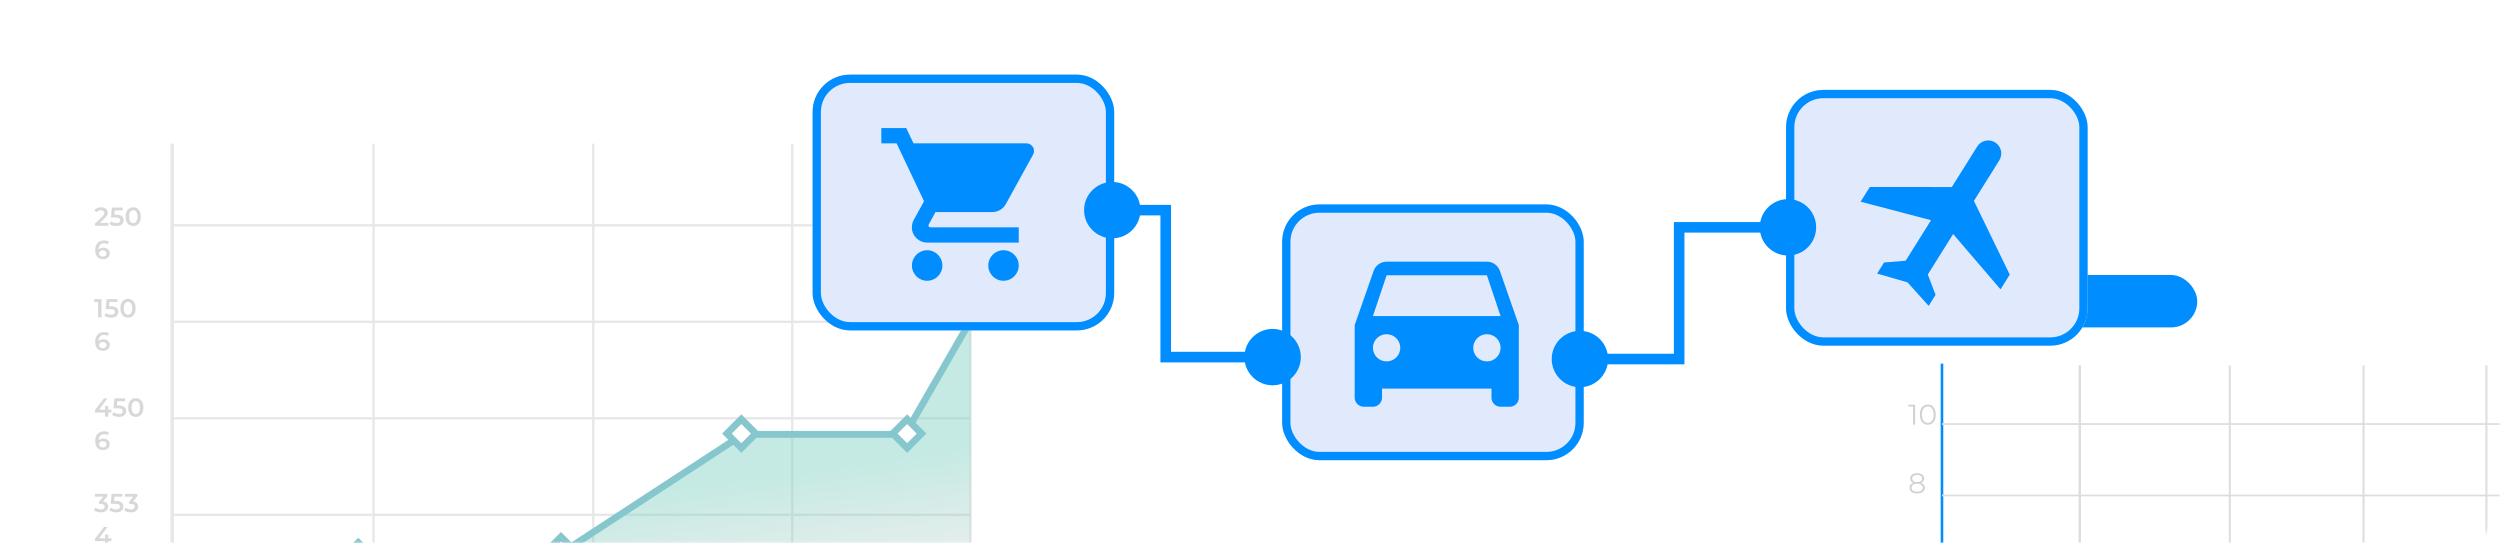 <?xml version="1.0" encoding="UTF-8"?> <svg xmlns="http://www.w3.org/2000/svg" width="603" height="131" viewBox="0 0 603 131" fill="none"><mask id="mask0_141_153" style="mask-type:alpha" maskUnits="userSpaceOnUse" x="0" y="0" width="603" height="131"><rect width="603" height="131" rx="10" fill="white"></rect></mask><g mask="url(#mask0_141_153)"><g filter="url(#filter0_d_141_153)"><rect x="455" y="55" width="168.263" height="151.698" rx="10.174" fill="white"></rect><g clip-path="url(#clip0_141_153)"><path d="M611.004 188.676H468.407V94.986V87.694" stroke="#008DFF" stroke-width="0.628" stroke-miterlimit="10"></path><path d="M501.643 88.129V188.608" stroke="#DDDDDD" stroke-width="0.484"></path><path d="M501.643 88.129V188.608" stroke="#DDDDDD" stroke-width="0.484"></path><path d="M537.824 88.129V188.608" stroke="#DDDDDD" stroke-width="0.484"></path><path d="M570.082 88.129V188.608" stroke="#DDDDDD" stroke-width="0.484"></path><path d="M599.724 88.129V188.608" stroke="#DDDDDD" stroke-width="0.484"></path><path d="M611.004 102.278H468.407" stroke="#DDDDDD" stroke-width="0.418" stroke-miterlimit="10"></path><path d="M611.004 119.512H468.407" stroke="#DDDDDD" stroke-width="0.418" stroke-miterlimit="10"></path><path d="M468.333 178.365L502.066 161.276H537.202L570.346 139.621H599.292L611.004 119.292V188.677H468.407L468.333 178.365Z" fill="url(#paint0_linear_141_153)" fill-opacity="0.59"></path><path d="M468.333 178.365L502.066 161.276H537.202L570.346 139.621H599.292L611.004 119.292" stroke="#008DFF" stroke-width="1.255" stroke-miterlimit="10"></path></g><path d="M462.413 119.018C462.029 119.018 461.697 118.963 461.418 118.853C461.144 118.743 460.931 118.586 460.78 118.38C460.634 118.169 460.56 117.922 460.56 117.638C460.56 117.364 460.631 117.131 460.773 116.938C460.92 116.742 461.13 116.591 461.405 116.485C461.684 116.38 462.02 116.328 462.413 116.328C462.802 116.328 463.136 116.38 463.415 116.485C463.695 116.591 463.907 116.742 464.054 116.938C464.205 117.131 464.28 117.364 464.28 117.638C464.28 117.922 464.205 118.169 464.054 118.38C463.903 118.586 463.688 118.743 463.409 118.853C463.129 118.963 462.798 119.018 462.413 119.018ZM462.413 118.599C462.839 118.599 463.171 118.512 463.409 118.339C463.651 118.165 463.772 117.929 463.772 117.632C463.772 117.334 463.651 117.101 463.409 116.932C463.171 116.758 462.839 116.671 462.413 116.671C461.988 116.671 461.656 116.758 461.418 116.932C461.18 117.101 461.061 117.334 461.061 117.632C461.061 117.929 461.18 118.165 461.418 118.339C461.656 118.512 461.988 118.599 462.413 118.599ZM462.413 116.609C462.057 116.609 461.752 116.561 461.501 116.465C461.254 116.369 461.064 116.232 460.931 116.053C460.798 115.87 460.732 115.653 460.732 115.401C460.732 115.136 460.801 114.909 460.938 114.722C461.08 114.53 461.276 114.383 461.528 114.282C461.78 114.182 462.075 114.131 462.413 114.131C462.752 114.131 463.047 114.182 463.299 114.282C463.555 114.383 463.754 114.53 463.896 114.722C464.038 114.909 464.109 115.136 464.109 115.401C464.109 115.653 464.042 115.87 463.91 116.053C463.777 116.232 463.582 116.369 463.326 116.465C463.075 116.561 462.77 116.609 462.413 116.609ZM462.413 116.28C462.789 116.28 463.081 116.202 463.292 116.046C463.502 115.891 463.608 115.683 463.608 115.422C463.608 115.147 463.498 114.934 463.278 114.783C463.063 114.628 462.775 114.55 462.413 114.55C462.052 114.55 461.764 114.628 461.549 114.783C461.334 114.934 461.226 115.145 461.226 115.415C461.226 115.68 461.329 115.891 461.535 116.046C461.745 116.202 462.038 116.28 462.413 116.28Z" fill="#D1D1D1"></path><path d="M461.425 102.412V97.814L461.645 98.047H460.293V97.608H461.919V102.412H461.425ZM464.982 102.453C464.612 102.453 464.282 102.357 463.994 102.165C463.706 101.968 463.479 101.689 463.315 101.328C463.15 100.962 463.068 100.522 463.068 100.01C463.068 99.498 463.15 99.061 463.315 98.699C463.479 98.333 463.706 98.054 463.994 97.862C464.282 97.665 464.612 97.567 464.982 97.567C465.353 97.567 465.683 97.665 465.971 97.862C466.259 98.054 466.486 98.333 466.65 98.699C466.82 99.061 466.904 99.498 466.904 100.01C466.904 100.522 466.82 100.962 466.65 101.328C466.486 101.689 466.259 101.968 465.971 102.165C465.683 102.357 465.353 102.453 464.982 102.453ZM464.982 102C465.266 102 465.513 101.925 465.724 101.774C465.934 101.618 466.099 101.394 466.218 101.101C466.337 100.804 466.396 100.44 466.396 100.01C466.396 99.58 466.337 99.219 466.218 98.926C466.099 98.628 465.934 98.404 465.724 98.253C465.513 98.097 465.266 98.02 464.982 98.02C464.708 98.02 464.463 98.097 464.248 98.253C464.033 98.404 463.866 98.628 463.747 98.926C463.628 99.219 463.569 99.58 463.569 100.01C463.569 100.44 463.628 100.804 463.747 101.101C463.866 101.394 464.033 101.618 464.248 101.774C464.463 101.925 464.708 102 464.982 102Z" fill="#D1D1D1"></path><rect x="466.77" y="66.334" width="63.208" height="12.642" rx="6.321" fill="#008DFF"></rect></g><g filter="url(#filter1_d_141_153)"><rect x="19" y="19" width="230.191" height="168.5" rx="11" fill="white"></rect></g><g clip-path="url(#clip1_141_153)"><path d="M234.107 54.348H41.543" stroke="#E7E7E7" stroke-width="0.552" stroke-miterlimit="10"></path><path d="M234.107 77.621H41.543" stroke="#E7E7E7" stroke-width="0.552" stroke-miterlimit="10"></path><path d="M234.107 100.897H41.543" stroke="#E7E7E7" stroke-width="0.552" stroke-miterlimit="10"></path><path d="M234.107 124.171H41.543" stroke="#E7E7E7" stroke-width="0.552" stroke-miterlimit="10"></path><path d="M234.107 171.02H41.543V44.5V34.653" stroke="#E7E7E7" stroke-width="0.828" stroke-miterlimit="10"></path><path d="M90.098 34.653V182.653" stroke="#E7E7E7" stroke-width="0.55"></path><path d="M143.098 34.653V182.653" stroke="#E7E7E7" stroke-width="0.55"></path><path d="M191.098 34.653V182.653" stroke="#E7E7E7" stroke-width="0.55"></path><path d="M234.098 34.653V182.653" stroke="#E7E7E7" stroke-width="0.55"></path><path d="M41.444 157.096L86.997 134.018H134.444L179.202 104.776H218.291L234.107 77.324V171.02H41.543L41.444 157.096Z" fill="url(#paint1_linear_141_153)" fill-opacity="0.45"></path><path d="M41.444 157.096L86.997 134.018H134.444L179.202 104.776H218.291L234.107 77.324" stroke="#86C7CE" stroke-width="1.656" stroke-miterlimit="10"></path><path d="M182.294 104.583L178.812 101.101L175.331 104.583L178.812 108.064L182.294 104.583Z" fill="white" stroke="#86C7CE" stroke-width="1.656" stroke-miterlimit="10"></path><path d="M222.281 104.584L218.8 101.102L215.318 104.584L218.8 108.065L222.281 104.584Z" fill="white" stroke="#86C7CE" stroke-width="1.656" stroke-miterlimit="10"></path><path d="M89.889 134.359L86.407 130.878L82.926 134.359L86.407 137.841L89.889 134.359Z" fill="white" stroke="#86C7CE" stroke-width="1.656" stroke-miterlimit="10"></path><path d="M138.794 132.965L135.312 129.483L131.83 132.965L135.312 136.446L138.794 132.965Z" fill="white" stroke="#86C7CE" stroke-width="1.656" stroke-miterlimit="10"></path></g><path d="M22.904 54.465V53.917L24.654 52.255C24.801 52.116 24.91 51.994 24.981 51.889C25.053 51.785 25.099 51.688 25.12 51.6C25.145 51.507 25.157 51.421 25.157 51.342C25.157 51.14 25.088 50.985 24.95 50.876C24.811 50.762 24.608 50.706 24.339 50.706C24.125 50.706 23.93 50.743 23.753 50.819C23.581 50.895 23.432 51.01 23.306 51.165L22.733 50.725C22.906 50.494 23.136 50.315 23.426 50.189C23.72 50.059 24.047 49.994 24.408 49.994C24.727 49.994 25.004 50.047 25.239 50.152C25.479 50.252 25.661 50.397 25.787 50.586C25.917 50.775 25.982 50.999 25.982 51.26C25.982 51.403 25.963 51.545 25.926 51.688C25.888 51.827 25.817 51.973 25.712 52.129C25.607 52.284 25.453 52.458 25.252 52.651L23.747 54.081L23.577 53.772H26.152V54.465H22.904ZM28.085 54.528C27.775 54.528 27.471 54.483 27.173 54.395C26.879 54.303 26.631 54.177 26.43 54.018L26.776 53.382C26.935 53.512 27.128 53.617 27.355 53.697C27.586 53.776 27.825 53.816 28.073 53.816C28.363 53.816 28.589 53.755 28.753 53.633C28.921 53.512 29.005 53.348 29.005 53.142C29.005 53.004 28.969 52.882 28.898 52.777C28.831 52.672 28.709 52.593 28.533 52.538C28.36 52.483 28.123 52.456 27.821 52.456H26.757L26.984 50.057H29.572V50.743H27.286L27.714 50.353L27.544 52.148L27.116 51.764H28.004C28.44 51.764 28.791 51.822 29.055 51.94C29.324 52.053 29.519 52.213 29.641 52.418C29.767 52.62 29.83 52.851 29.83 53.111C29.83 53.367 29.767 53.602 29.641 53.816C29.515 54.03 29.322 54.202 29.061 54.332C28.805 54.462 28.48 54.528 28.085 54.528ZM32.14 54.528C31.792 54.528 31.477 54.439 31.196 54.263C30.919 54.087 30.701 53.831 30.541 53.495C30.381 53.155 30.302 52.744 30.302 52.261C30.302 51.778 30.381 51.369 30.541 51.033C30.701 50.693 30.919 50.435 31.196 50.259C31.477 50.082 31.792 49.994 32.14 49.994C32.493 49.994 32.808 50.082 33.085 50.259C33.362 50.435 33.58 50.693 33.739 51.033C33.903 51.369 33.985 51.778 33.985 52.261C33.985 52.744 33.903 53.155 33.739 53.495C33.58 53.831 33.362 54.087 33.085 54.263C32.808 54.439 32.493 54.528 32.14 54.528ZM32.14 53.816C32.346 53.816 32.524 53.761 32.675 53.652C32.827 53.539 32.944 53.367 33.028 53.136C33.116 52.905 33.16 52.614 33.16 52.261C33.16 51.904 33.116 51.612 33.028 51.386C32.944 51.155 32.827 50.985 32.675 50.876C32.524 50.762 32.346 50.706 32.14 50.706C31.943 50.706 31.767 50.762 31.611 50.876C31.46 50.985 31.341 51.155 31.253 51.386C31.169 51.612 31.127 51.904 31.127 52.261C31.127 52.614 31.169 52.905 31.253 53.136C31.341 53.367 31.46 53.539 31.611 53.652C31.767 53.761 31.943 53.816 32.14 53.816ZM24.868 62.528C24.469 62.528 24.127 62.444 23.842 62.276C23.556 62.104 23.338 61.856 23.187 61.533C23.036 61.209 22.96 60.811 22.96 60.337C22.96 59.833 23.05 59.407 23.231 59.058C23.416 58.71 23.669 58.446 23.993 58.265C24.32 58.084 24.696 57.994 25.12 57.994C25.342 57.994 25.554 58.017 25.756 58.063C25.961 58.11 26.136 58.181 26.278 58.278L25.976 58.895C25.854 58.815 25.722 58.76 25.579 58.731C25.441 58.697 25.294 58.681 25.139 58.681C24.723 58.681 24.394 58.809 24.15 59.065C23.907 59.321 23.785 59.698 23.785 60.198C23.785 60.278 23.787 60.372 23.791 60.481C23.796 60.586 23.81 60.693 23.835 60.802L23.584 60.525C23.659 60.353 23.762 60.211 23.892 60.097C24.026 59.98 24.184 59.892 24.364 59.833C24.549 59.774 24.748 59.745 24.962 59.745C25.252 59.745 25.51 59.801 25.737 59.915C25.963 60.024 26.144 60.181 26.278 60.387C26.413 60.588 26.48 60.825 26.48 61.098C26.48 61.388 26.408 61.64 26.266 61.854C26.123 62.068 25.93 62.234 25.686 62.351C25.443 62.469 25.17 62.528 24.868 62.528ZM24.824 61.885C24.992 61.885 25.141 61.856 25.271 61.797C25.401 61.734 25.502 61.646 25.573 61.533C25.649 61.419 25.686 61.287 25.686 61.136C25.686 60.905 25.607 60.723 25.447 60.588C25.288 60.454 25.074 60.387 24.805 60.387C24.629 60.387 24.473 60.42 24.339 60.488C24.209 60.55 24.104 60.639 24.024 60.752C23.949 60.865 23.911 60.995 23.911 61.142C23.911 61.277 23.947 61.401 24.018 61.514C24.089 61.627 24.192 61.717 24.326 61.785C24.465 61.852 24.631 61.885 24.824 61.885Z" fill="#D8D8D8"></path><path d="M23.665 76.563V72.47L24.024 72.842H22.733V72.156H24.484V76.563H23.665ZM26.819 76.626C26.508 76.626 26.204 76.582 25.906 76.494C25.612 76.401 25.364 76.275 25.163 76.116L25.509 75.48C25.669 75.61 25.862 75.715 26.088 75.795C26.319 75.875 26.559 75.915 26.806 75.915C27.096 75.915 27.323 75.854 27.486 75.732C27.654 75.61 27.738 75.446 27.738 75.241C27.738 75.102 27.703 74.981 27.631 74.876C27.564 74.771 27.442 74.691 27.266 74.636C27.094 74.582 26.857 74.555 26.554 74.555H25.49L25.717 72.156H28.305V72.842H26.019L26.447 72.451L26.277 74.246L25.849 73.862H26.737C27.174 73.862 27.524 73.921 27.788 74.038C28.057 74.151 28.252 74.311 28.374 74.517C28.5 74.718 28.563 74.949 28.563 75.209C28.563 75.465 28.5 75.7 28.374 75.915C28.248 76.129 28.055 76.301 27.795 76.431C27.539 76.561 27.213 76.626 26.819 76.626ZM30.874 76.626C30.525 76.626 30.21 76.538 29.929 76.362C29.652 76.185 29.434 75.929 29.274 75.593C29.115 75.253 29.035 74.842 29.035 74.359C29.035 73.877 29.115 73.467 29.274 73.132C29.434 72.791 29.652 72.533 29.929 72.357C30.21 72.181 30.525 72.093 30.874 72.093C31.226 72.093 31.541 72.181 31.818 72.357C32.095 72.533 32.313 72.791 32.473 73.132C32.637 73.467 32.718 73.877 32.718 74.359C32.718 74.842 32.637 75.253 32.473 75.593C32.313 75.929 32.095 76.185 31.818 76.362C31.541 76.538 31.226 76.626 30.874 76.626ZM30.874 75.915C31.079 75.915 31.258 75.86 31.409 75.751C31.56 75.637 31.677 75.465 31.761 75.234C31.849 75.004 31.894 74.712 31.894 74.359C31.894 74.002 31.849 73.711 31.761 73.484C31.677 73.253 31.56 73.083 31.409 72.974C31.258 72.861 31.079 72.804 30.874 72.804C30.676 72.804 30.5 72.861 30.345 72.974C30.194 73.083 30.074 73.253 29.986 73.484C29.902 73.711 29.86 74.002 29.86 74.359C29.86 74.712 29.902 75.004 29.986 75.234C30.074 75.465 30.194 75.637 30.345 75.751C30.5 75.86 30.676 75.915 30.874 75.915ZM24.868 84.626C24.469 84.626 24.127 84.542 23.842 84.374C23.556 84.202 23.338 83.954 23.187 83.631C23.036 83.308 22.96 82.909 22.96 82.435C22.96 81.931 23.05 81.505 23.231 81.157C23.416 80.808 23.669 80.544 23.993 80.363C24.32 80.183 24.696 80.093 25.12 80.093C25.342 80.093 25.554 80.116 25.756 80.162C25.961 80.208 26.136 80.279 26.278 80.376L25.976 80.993C25.854 80.913 25.722 80.859 25.579 80.829C25.441 80.796 25.294 80.779 25.139 80.779C24.723 80.779 24.394 80.907 24.15 81.163C23.907 81.419 23.785 81.797 23.785 82.296C23.785 82.376 23.787 82.471 23.791 82.58C23.796 82.685 23.81 82.792 23.835 82.901L23.584 82.624C23.659 82.452 23.762 82.309 23.892 82.196C24.026 82.078 24.184 81.99 24.364 81.931C24.549 81.872 24.748 81.843 24.962 81.843C25.252 81.843 25.51 81.9 25.737 82.013C25.963 82.122 26.144 82.279 26.278 82.485C26.413 82.687 26.48 82.924 26.48 83.197C26.48 83.486 26.408 83.738 26.266 83.952C26.123 84.166 25.93 84.332 25.686 84.45C25.443 84.567 25.17 84.626 24.868 84.626ZM24.824 83.984C24.992 83.984 25.141 83.954 25.271 83.896C25.401 83.833 25.502 83.745 25.573 83.631C25.649 83.518 25.686 83.386 25.686 83.234C25.686 83.004 25.607 82.821 25.447 82.687C25.288 82.552 25.074 82.485 24.805 82.485C24.629 82.485 24.473 82.519 24.339 82.586C24.209 82.649 24.104 82.737 24.024 82.85C23.949 82.964 23.911 83.094 23.911 83.241C23.911 83.375 23.947 83.499 24.018 83.612C24.089 83.726 24.192 83.816 24.326 83.883C24.465 83.95 24.631 83.984 24.824 83.984Z" fill="#D8D8D8"></path><path d="M22.897 99.502V98.935L25.069 96.096H25.945L23.804 98.935L23.395 98.809H26.889V99.502H22.897ZM25.315 100.503V99.502L25.34 98.809V97.921H26.108V100.503H25.315ZM28.694 100.566C28.384 100.566 28.079 100.522 27.781 100.434C27.488 100.341 27.24 100.215 27.038 100.056L27.385 99.42C27.544 99.55 27.737 99.655 27.964 99.735C28.195 99.814 28.434 99.854 28.682 99.854C28.971 99.854 29.198 99.793 29.362 99.672C29.53 99.55 29.613 99.386 29.613 99.181C29.613 99.042 29.578 98.921 29.506 98.816C29.439 98.711 29.318 98.631 29.141 98.576C28.969 98.522 28.732 98.494 28.43 98.494H27.366L27.592 96.096H30.18V96.782H27.895L28.323 96.391L28.153 98.186L27.725 97.802H28.612C29.049 97.802 29.399 97.861 29.664 97.978C29.933 98.091 30.128 98.251 30.249 98.457C30.375 98.658 30.438 98.889 30.438 99.149C30.438 99.405 30.375 99.64 30.249 99.854C30.123 100.068 29.93 100.241 29.67 100.371C29.414 100.501 29.089 100.566 28.694 100.566ZM32.749 100.566C32.401 100.566 32.086 100.478 31.805 100.301C31.527 100.125 31.309 99.869 31.15 99.533C30.99 99.193 30.91 98.782 30.91 98.299C30.91 97.817 30.99 97.407 31.15 97.071C31.309 96.731 31.527 96.473 31.805 96.297C32.086 96.121 32.401 96.033 32.749 96.033C33.102 96.033 33.416 96.121 33.693 96.297C33.97 96.473 34.189 96.731 34.348 97.071C34.512 97.407 34.594 97.817 34.594 98.299C34.594 98.782 34.512 99.193 34.348 99.533C34.189 99.869 33.97 100.125 33.693 100.301C33.416 100.478 33.102 100.566 32.749 100.566ZM32.749 99.854C32.955 99.854 33.133 99.8 33.284 99.691C33.435 99.577 33.553 99.405 33.637 99.174C33.725 98.944 33.769 98.652 33.769 98.299C33.769 97.942 33.725 97.651 33.637 97.424C33.553 97.193 33.435 97.023 33.284 96.914C33.133 96.801 32.955 96.744 32.749 96.744C32.552 96.744 32.375 96.801 32.22 96.914C32.069 97.023 31.949 97.193 31.861 97.424C31.777 97.651 31.735 97.942 31.735 98.299C31.735 98.652 31.777 98.944 31.861 99.174C31.949 99.405 32.069 99.577 32.22 99.691C32.375 99.8 32.552 99.854 32.749 99.854ZM24.868 108.566C24.469 108.566 24.127 108.482 23.842 108.314C23.556 108.142 23.338 107.894 23.187 107.571C23.036 107.248 22.96 106.849 22.96 106.375C22.96 105.871 23.05 105.445 23.231 105.097C23.416 104.748 23.669 104.484 23.993 104.303C24.32 104.123 24.696 104.033 25.12 104.033C25.342 104.033 25.554 104.056 25.756 104.102C25.961 104.148 26.136 104.219 26.278 104.316L25.976 104.933C25.854 104.853 25.722 104.799 25.579 104.769C25.441 104.736 25.294 104.719 25.139 104.719C24.723 104.719 24.394 104.847 24.15 105.103C23.907 105.359 23.785 105.737 23.785 106.236C23.785 106.316 23.787 106.41 23.791 106.52C23.796 106.625 23.81 106.732 23.835 106.841L23.584 106.564C23.659 106.392 23.762 106.249 23.892 106.136C24.026 106.018 24.184 105.93 24.364 105.871C24.549 105.812 24.748 105.783 24.962 105.783C25.252 105.783 25.51 105.84 25.737 105.953C25.963 106.062 26.144 106.219 26.278 106.425C26.413 106.627 26.48 106.864 26.48 107.137C26.48 107.426 26.408 107.678 26.266 107.892C26.123 108.106 25.93 108.272 25.686 108.39C25.443 108.507 25.17 108.566 24.868 108.566ZM24.824 107.924C24.992 107.924 25.141 107.894 25.271 107.836C25.401 107.773 25.502 107.684 25.573 107.571C25.649 107.458 25.686 107.326 25.686 107.174C25.686 106.944 25.607 106.761 25.447 106.627C25.288 106.492 25.074 106.425 24.805 106.425C24.629 106.425 24.473 106.459 24.339 106.526C24.209 106.589 24.104 106.677 24.024 106.79C23.949 106.904 23.911 107.034 23.911 107.181C23.911 107.315 23.947 107.439 24.018 107.552C24.089 107.666 24.192 107.756 24.326 107.823C24.465 107.89 24.631 107.924 24.824 107.924Z" fill="#D8D8D8"></path><path d="M24.345 123.585C24.035 123.585 23.73 123.541 23.432 123.453C23.139 123.36 22.891 123.234 22.689 123.075L23.042 122.439C23.201 122.569 23.395 122.674 23.621 122.754C23.848 122.834 24.085 122.873 24.333 122.873C24.627 122.873 24.855 122.815 25.019 122.697C25.183 122.575 25.265 122.412 25.265 122.206C25.265 122.005 25.189 121.845 25.038 121.728C24.887 121.61 24.643 121.551 24.308 121.551H23.905V120.991L25.164 119.492L25.271 119.801H22.904V119.115H25.907V119.662L24.648 121.161L24.219 120.909H24.465C25.006 120.909 25.412 121.031 25.68 121.274C25.953 121.513 26.089 121.822 26.089 122.2C26.089 122.447 26.026 122.676 25.901 122.886C25.775 123.096 25.581 123.266 25.321 123.396C25.065 123.522 24.74 123.585 24.345 123.585ZM28.024 123.585C27.713 123.585 27.409 123.541 27.111 123.453C26.817 123.36 26.57 123.234 26.368 123.075L26.714 122.439C26.874 122.569 27.067 122.674 27.294 122.754C27.524 122.834 27.764 122.873 28.011 122.873C28.301 122.873 28.528 122.813 28.691 122.691C28.859 122.569 28.943 122.405 28.943 122.2C28.943 122.061 28.908 121.94 28.836 121.835C28.769 121.73 28.647 121.65 28.471 121.595C28.299 121.541 28.062 121.513 27.76 121.513H26.695L26.922 119.115H29.51V119.801H27.224L27.653 119.41L27.483 121.205L27.054 120.821H27.942C28.379 120.821 28.729 120.88 28.994 120.997C29.262 121.11 29.457 121.27 29.579 121.476C29.705 121.677 29.768 121.908 29.768 122.168C29.768 122.424 29.705 122.659 29.579 122.873C29.453 123.088 29.26 123.26 29 123.39C28.744 123.52 28.419 123.585 28.024 123.585ZM31.595 123.585C31.284 123.585 30.98 123.541 30.682 123.453C30.388 123.36 30.14 123.234 29.939 123.075L30.291 122.439C30.451 122.569 30.644 122.674 30.871 122.754C31.097 122.834 31.334 122.873 31.582 122.873C31.876 122.873 32.105 122.815 32.268 122.697C32.432 122.575 32.514 122.412 32.514 122.206C32.514 122.005 32.438 121.845 32.287 121.728C32.136 121.61 31.893 121.551 31.557 121.551H31.154V120.991L32.413 119.492L32.52 119.801H30.153V119.115H33.156V119.662L31.897 121.161L31.469 120.909H31.714C32.256 120.909 32.661 121.031 32.929 121.274C33.202 121.513 33.339 121.822 33.339 122.2C33.339 122.447 33.276 122.676 33.15 122.886C33.024 123.096 32.831 123.266 32.571 123.396C32.315 123.522 31.989 123.585 31.595 123.585ZM22.897 130.521V129.954L25.069 127.115H25.945L23.804 129.954L23.395 129.828H26.889V130.521H22.897ZM25.315 131.522V130.521L25.34 129.828V128.94H26.108V131.522H25.315Z" fill="#D8D8D8"></path><g filter="url(#filter2_d_141_153)"><rect x="196" y="18" width="72.74" height="61.691" rx="9" fill="#E1E9FD"></rect><rect x="197" y="19" width="70.74" height="59.691" rx="8" stroke="#008DFF" stroke-width="2"></rect></g><path d="M223.623 60.355C221.588 60.355 219.958 62.003 219.958 64.038C219.958 66.073 221.588 67.721 223.623 67.721C225.658 67.721 227.306 66.073 227.306 64.038C227.306 62.003 225.658 60.355 223.623 60.355ZM212.574 30.891V34.574H216.257L222.877 48.542L220.391 53.053C220.106 53.587 219.94 54.186 219.94 54.831C219.94 56.865 221.588 58.514 223.623 58.514H245.721V54.831H224.406C224.148 54.831 223.945 54.628 223.945 54.37C223.945 54.287 223.964 54.214 224 54.149L225.649 51.148H239.368C240.749 51.148 241.955 50.383 242.591 49.251L249.174 37.299C249.321 37.041 249.404 36.737 249.404 36.415C249.404 35.393 248.576 34.574 247.563 34.574H220.336L218.586 30.891H212.574ZM242.038 60.355C240.003 60.355 238.374 62.003 238.374 64.038C238.374 66.073 240.003 67.721 242.038 67.721C244.073 67.721 245.721 66.073 245.721 64.038C245.721 62.003 244.073 60.355 242.038 60.355Z" fill="#008DFF"></path><g filter="url(#filter3_d_141_153)"><rect x="309.254" y="49.306" width="72.74" height="61.691" rx="9" fill="#E1E9FD"></rect><rect x="310.254" y="50.306" width="70.74" height="59.691" rx="8" stroke="#008DFF" stroke-width="2"></rect></g><path d="M361.766 65.326C361.315 64.036 360.084 63.117 358.643 63.117H334.447C333.006 63.117 331.775 64.036 331.324 65.326L326.749 78.425V95.92C326.749 97.122 327.738 98.106 328.948 98.106H331.148C332.369 98.106 333.347 97.122 333.347 95.92V93.733H359.743V95.92C359.743 97.122 360.732 98.106 361.942 98.106H364.142C365.363 98.106 366.341 97.122 366.341 95.92V78.425L361.766 65.326ZM334.447 87.172C332.621 87.172 331.148 85.707 331.148 83.892C331.148 82.077 332.621 80.612 334.447 80.612C336.273 80.612 337.747 82.077 337.747 83.892C337.747 85.707 336.273 87.172 334.447 87.172ZM358.643 87.172C356.817 87.172 355.343 85.707 355.343 83.892C355.343 82.077 356.817 80.612 358.643 80.612C360.468 80.612 361.942 82.077 361.942 83.892C361.942 85.707 360.468 87.172 358.643 87.172ZM331.148 76.238L334.447 66.398H358.643L361.942 76.238H331.148Z" fill="#008DFF"></path><g filter="url(#filter4_d_141_153)"><rect x="430.795" y="21.683" width="72.74" height="61.691" rx="9" fill="#E1E9FD"></rect><rect x="431.795" y="22.683" width="70.74" height="59.691" rx="8" stroke="#008DFF" stroke-width="2"></rect></g><path d="M482.528 69.791L484.753 66.238L476.106 48.456L482.226 38.686C483.149 37.212 482.705 35.277 481.23 34.353C479.756 33.43 477.821 33.874 476.897 35.349L470.778 45.118L451.004 45.098L448.779 48.651L465.771 53.111L459.651 62.881L454.43 63.32L452.761 65.984L460.09 68.102L465.195 73.773L466.863 71.108L464.98 66.219L471.099 56.449L482.528 69.791Z" fill="#008DFF"></path><path d="M261.48 50.687C261.48 54.443 264.524 57.487 268.28 57.487C272.036 57.487 275.08 54.443 275.08 50.687C275.08 46.931 272.036 43.887 268.28 43.887C264.524 43.887 261.48 46.931 261.48 50.687ZM281.171 50.687H282.446V49.412H281.171V50.687ZM281.171 86.136H279.896V87.412H281.171V86.136ZM300.152 86.136C300.152 89.892 303.197 92.936 306.952 92.936C310.708 92.936 313.752 89.892 313.752 86.136C313.752 82.381 310.708 79.337 306.952 79.337C303.197 79.337 300.152 82.381 300.152 86.136ZM268.28 51.962H281.171V49.412H268.28V51.962ZM279.896 50.687V86.136H282.446V50.687H279.896ZM281.171 87.412H306.952V84.862H281.171V87.412Z" fill="#008DFF"></path><path d="M374.274 86.597C374.274 90.353 377.318 93.397 381.074 93.397C384.829 93.397 387.874 90.353 387.874 86.597C387.874 82.841 384.829 79.797 381.074 79.797C377.318 79.797 374.274 82.841 374.274 86.597ZM405.014 86.597V87.872H406.289V86.597H405.014ZM405.014 54.831V53.556H403.739V54.831H405.014ZM424.455 54.831C424.455 58.586 427.5 61.631 431.255 61.631C435.011 61.631 438.055 58.586 438.055 54.831C438.055 51.075 435.011 48.031 431.255 48.031C427.5 48.031 424.455 51.075 424.455 54.831ZM381.074 87.872H405.014V85.322H381.074V87.872ZM406.289 86.597V54.831H403.739V86.597H406.289ZM405.014 56.106H431.255V53.556H405.014V56.106Z" fill="#008DFF"></path></g><defs><filter id="filter0_d_141_153" x="442" y="42" width="194.263" height="177.698" filterUnits="userSpaceOnUse" color-interpolation-filters="sRGB"><feFlood flood-opacity="0" result="BackgroundImageFix"></feFlood><feColorMatrix in="SourceAlpha" type="matrix" values="0 0 0 0 0 0 0 0 0 0 0 0 0 0 0 0 0 0 127 0" result="hardAlpha"></feColorMatrix><feOffset></feOffset><feGaussianBlur stdDeviation="6.5"></feGaussianBlur><feComposite in2="hardAlpha" operator="out"></feComposite><feColorMatrix type="matrix" values="0 0 0 0 0 0 0 0 0 0 0 0 0 0 0 0 0 0 0.25 0"></feColorMatrix><feBlend mode="normal" in2="BackgroundImageFix" result="effect1_dropShadow_141_153"></feBlend><feBlend mode="normal" in="SourceGraphic" in2="effect1_dropShadow_141_153" result="shape"></feBlend></filter><filter id="filter1_d_141_153" x="-1" y="-1" width="270.191" height="208.5" filterUnits="userSpaceOnUse" color-interpolation-filters="sRGB"><feFlood flood-opacity="0" result="BackgroundImageFix"></feFlood><feColorMatrix in="SourceAlpha" type="matrix" values="0 0 0 0 0 0 0 0 0 0 0 0 0 0 0 0 0 0 127 0" result="hardAlpha"></feColorMatrix><feOffset></feOffset><feGaussianBlur stdDeviation="10"></feGaussianBlur><feComposite in2="hardAlpha" operator="out"></feComposite><feColorMatrix type="matrix" values="0 0 0 0 0 0 0 0 0 0 0 0 0 0 0 0 0 0 0.25 0"></feColorMatrix><feBlend mode="normal" in2="BackgroundImageFix" result="effect1_dropShadow_141_153"></feBlend><feBlend mode="normal" in="SourceGraphic" in2="effect1_dropShadow_141_153" result="shape"></feBlend></filter><filter id="filter2_d_141_153" x="187" y="9" width="90.74" height="79.691" filterUnits="userSpaceOnUse" color-interpolation-filters="sRGB"><feFlood flood-opacity="0" result="BackgroundImageFix"></feFlood><feColorMatrix in="SourceAlpha" type="matrix" values="0 0 0 0 0 0 0 0 0 0 0 0 0 0 0 0 0 0 127 0" result="hardAlpha"></feColorMatrix><feOffset></feOffset><feGaussianBlur stdDeviation="4.5"></feGaussianBlur><feComposite in2="hardAlpha" operator="out"></feComposite><feColorMatrix type="matrix" values="0 0 0 0 0 0 0 0 0 0 0 0 0 0 0 0 0 0 0.25 0"></feColorMatrix><feBlend mode="normal" in2="BackgroundImageFix" result="effect1_dropShadow_141_153"></feBlend><feBlend mode="normal" in="SourceGraphic" in2="effect1_dropShadow_141_153" result="shape"></feBlend></filter><filter id="filter3_d_141_153" x="300.254" y="40.306" width="90.74" height="79.691" filterUnits="userSpaceOnUse" color-interpolation-filters="sRGB"><feFlood flood-opacity="0" result="BackgroundImageFix"></feFlood><feColorMatrix in="SourceAlpha" type="matrix" values="0 0 0 0 0 0 0 0 0 0 0 0 0 0 0 0 0 0 127 0" result="hardAlpha"></feColorMatrix><feOffset></feOffset><feGaussianBlur stdDeviation="4.5"></feGaussianBlur><feComposite in2="hardAlpha" operator="out"></feComposite><feColorMatrix type="matrix" values="0 0 0 0 0 0 0 0 0 0 0 0 0 0 0 0 0 0 0.25 0"></feColorMatrix><feBlend mode="normal" in2="BackgroundImageFix" result="effect1_dropShadow_141_153"></feBlend><feBlend mode="normal" in="SourceGraphic" in2="effect1_dropShadow_141_153" result="shape"></feBlend></filter><filter id="filter4_d_141_153" x="421.795" y="12.683" width="90.74" height="79.691" filterUnits="userSpaceOnUse" color-interpolation-filters="sRGB"><feFlood flood-opacity="0" result="BackgroundImageFix"></feFlood><feColorMatrix in="SourceAlpha" type="matrix" values="0 0 0 0 0 0 0 0 0 0 0 0 0 0 0 0 0 0 127 0" result="hardAlpha"></feColorMatrix><feOffset></feOffset><feGaussianBlur stdDeviation="4.5"></feGaussianBlur><feComposite in2="hardAlpha" operator="out"></feComposite><feColorMatrix type="matrix" values="0 0 0 0 0 0 0 0 0 0 0 0 0 0 0 0 0 0 0.25 0"></feColorMatrix><feBlend mode="normal" in2="BackgroundImageFix" result="effect1_dropShadow_141_153"></feBlend><feBlend mode="normal" in="SourceGraphic" in2="effect1_dropShadow_141_153" result="shape"></feBlend></filter><linearGradient id="paint0_linear_141_153" x1="544.878" y1="190.47" x2="539.427" y2="152.022" gradientUnits="userSpaceOnUse"><stop stop-color="#5BADFE" stop-opacity="0"></stop><stop offset="1" stop-color="#5BAEFF"></stop></linearGradient><linearGradient id="paint1_linear_141_153" x1="144.81" y1="173.443" x2="137.449" y2="121.522" gradientUnits="userSpaceOnUse"><stop stop-color="#A5A5A5" stop-opacity="0"></stop><stop offset="1" stop-color="#7ED1C2"></stop></linearGradient><clipPath id="clip0_141_153"><rect width="143.416" height="101.265" fill="white" transform="translate(468.077 87.694)"></rect></clipPath><clipPath id="clip1_141_153"><rect width="193.669" height="136.749" fill="white" transform="translate(41.098 34.653)"></rect></clipPath></defs></svg> 